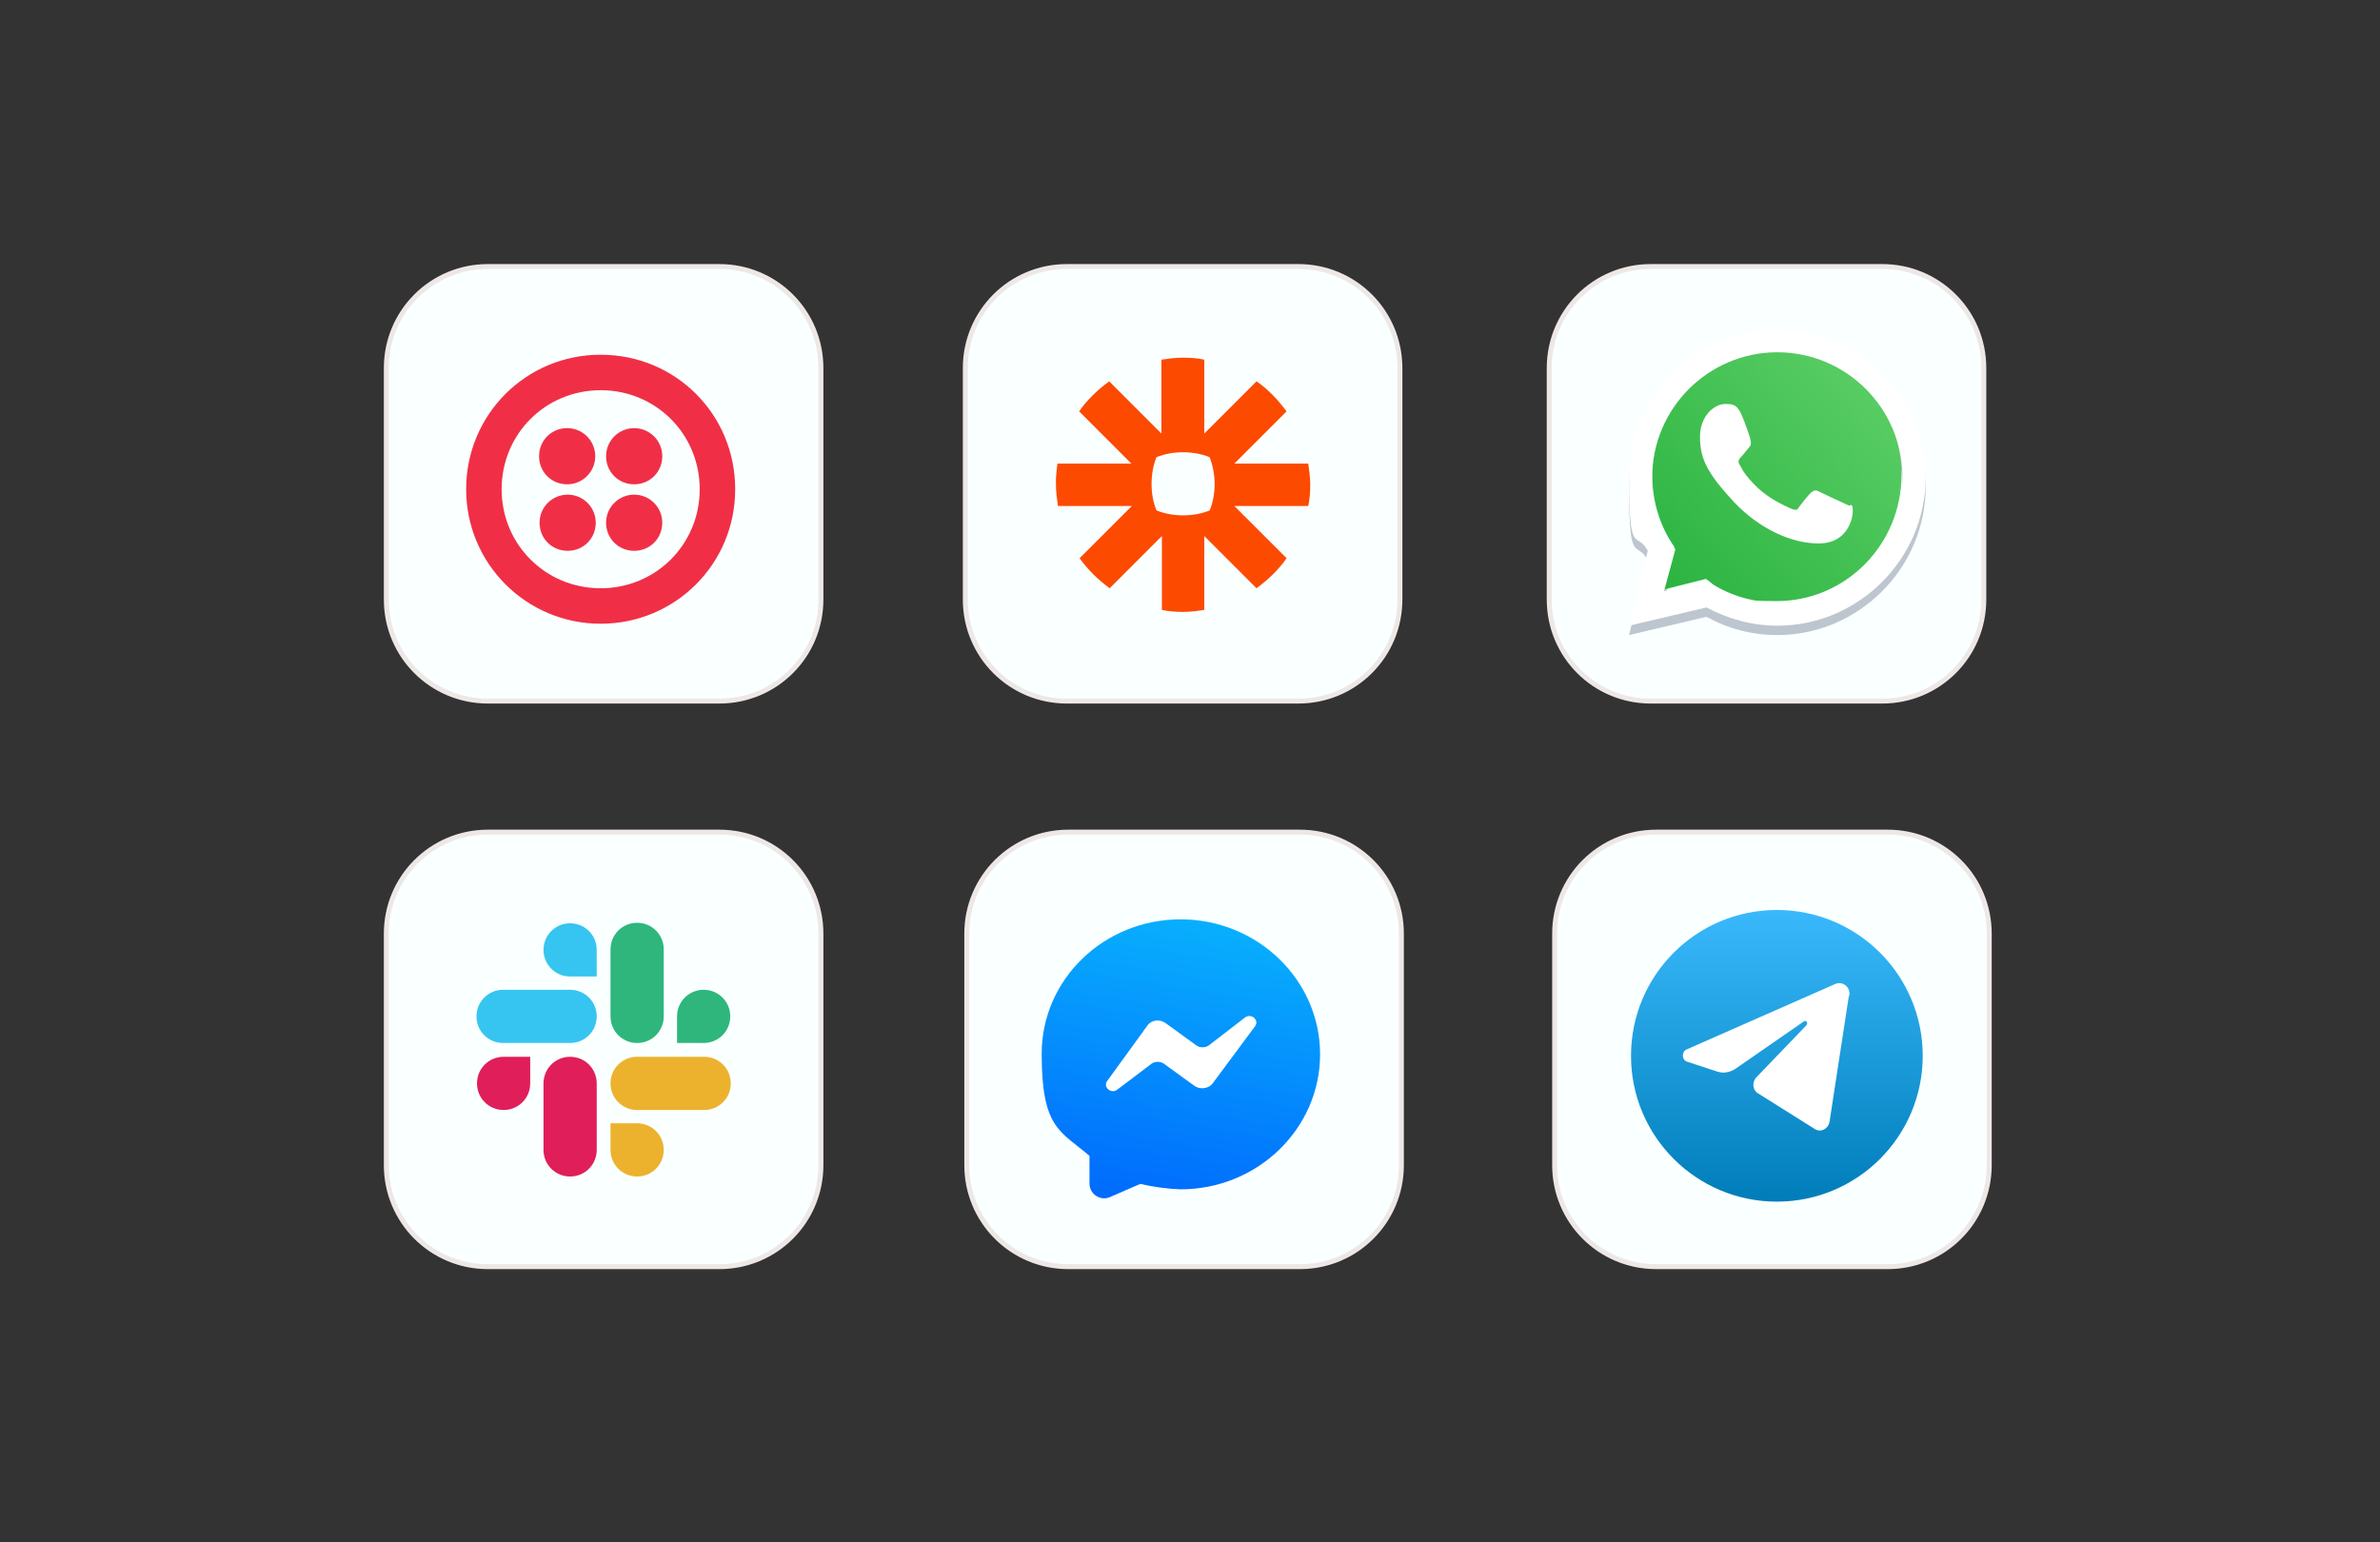 <?xml version="1.0" encoding="UTF-8"?>
<svg id="Layer_1" xmlns="http://www.w3.org/2000/svg" xmlns:xlink="http://www.w3.org/1999/xlink" version="1.1" viewBox="0 0 483 313">
  <rect x="0" y="0" width="483" height="313" fill="#333333" stroke="none"/>
  <!-- Generator: Adobe Illustrator 29.5.1, SVG Export Plug-In . SVG Version: 2.1.0 Build 141)  -->
  <defs>
    <style>
      .st0, .st1 {
        fill: #fff;
      }

      .st0, .st2, .st3 {
        fill-rule: evenodd;
      }

      .st4 {
        fill: url(#linear-gradient2);
      }

      .st5 {
        fill: url(#linear-gradient1);
      }

      .st6 {
        fill: #2eb67d;
      }

      .st7 {
        fill: #faffff;
        stroke: #ede8e6;
        stroke-miterlimit: 10;
      }

      .st8 {
        fill: #36c5f0;
      }

      .st9 {
        fill: #f02f46;
      }

      .st10 {
        fill: #ecb22e;
      }

      .st2 {
        fill: #bdc6ce;
      }

      .st11 {
        fill: #fd4a01;
      }

      .st12 {
        fill: #e01e5a;
      }

      .st3 {
        fill: url(#linear-gradient);
      }
    </style>
    <linearGradient id="linear-gradient" x1="243.916" y1="-1633.603" x2="234.916" y2="-1689.803" gradientTransform="translate(0 -1446.3) scale(1 -1)" gradientUnits="userSpaceOnUse">
      <stop offset="0" stop-color="#08affd"/>
      <stop offset="1" stop-color="#006cfd"/>
    </linearGradient>
    <linearGradient id="linear-gradient1" x1="360.6" y1="-1210.7" x2="360.6" y2="-1269.8" gradientTransform="translate(0 -1026) scale(1 -1)" gradientUnits="userSpaceOnUse">
      <stop offset="0" stop-color="#39b9fc"/>
      <stop offset="1" stop-color="#007db9"/>
    </linearGradient>
    <linearGradient id="linear-gradient2" x1="382.3" y1="2917.5" x2="334.1" y2="2961.7" gradientTransform="translate(0 -2841.1)" gradientUnits="userSpaceOnUse">
      <stop offset="0" stop-color="#5bce66"/>
      <stop offset="1" stop-color="#28b23e"/>
    </linearGradient>
  </defs>
  <path class="st7" d="M99,54.1h47c11.4,0,20.6,9.2,20.6,20.6v47c0,11.4-9.2,20.6-20.6,20.6h-47c-11.4,0-20.6-9.2-20.6-20.6v-47c0-11.4,9.2-20.6,20.6-20.6Z"/>
  <path class="st9" d="M120.8,92.6c0,3.1-2.5,5.7-5.7,5.7s-5.7-2.5-5.7-5.7,2.5-5.7,5.7-5.7,5.7,2.6,5.7,5.7ZM115.2,100.4c-3.1,0-5.7,2.5-5.7,5.7s2.5,5.7,5.7,5.7,5.7-2.5,5.7-5.7-2.6-5.7-5.7-5.7ZM149.2,99.3c0,15.2-12.2,27.3-27.3,27.3s-27.3-12.2-27.3-27.3,12.1-27.3,27.3-27.3,27.3,12.1,27.3,27.3ZM142,99.3c0-11.2-8.9-20.1-20.1-20.1s-20.1,8.9-20.1,20.1,8.9,20.1,20.1,20.1,20.1-8.9,20.1-20.1ZM128.7,100.4c-3.1,0-5.7,2.5-5.7,5.7s2.5,5.7,5.7,5.7,5.7-2.5,5.7-5.7-2.6-5.7-5.7-5.7ZM128.7,86.9c-3.1,0-5.7,2.5-5.7,5.7s2.5,5.7,5.7,5.7,5.7-2.5,5.7-5.7-2.6-5.7-5.7-5.7Z"/>
  <path class="st7" d="M216.8,168.9h47c11.4,0,20.6,9.2,20.6,20.6v47c0,11.4-9.2,20.6-20.6,20.6h-47c-11.4,0-20.6-9.2-20.6-20.6v-47c0-11.4,9.2-20.6,20.6-20.6Z"/>
  <g>
    <path class="st3" d="M239.6,241.4c15.6,0,28.3-12.3,28.3-27.4s-12.7-27.4-28.3-27.4-28.2,12.2-28.2,27.3c0,15.1,3.7,15.6,9.7,20.7v5.6c0,2.2,2.2,3.6,4.1,2.8l6.2-2.7c2.6.6,5.4,1,8.2,1.1h-0Z"/>
    <path class="st1" d="M232.9,208.1l-8.2,11.3c-.9,1.2.7,2.7,2,1.8l7-5.3c.7-.5,1.8-.5,2.5,0l6.2,4.5c1.1.8,2.9.6,3.7-.5l8.6-11.6c.9-1.2-.7-2.7-2-1.8l-7.4,5.7c-.7.5-1.8.5-2.5,0l-6.2-4.5c-1.2-.9-2.9-.7-3.7.4h0Z"/>
  </g>
  <path class="st7" d="M336.1,168.9h47c11.4,0,20.6,9.2,20.6,20.6v47c0,11.4-9.2,20.6-20.6,20.6h-47c-11.4,0-20.6-9.2-20.6-20.6v-47c0-11.4,9.2-20.6,20.6-20.6Z"/>
  <circle class="st5" cx="360.6" cy="214.3" r="29.6"/>
  <path class="st1" d="M375.3,202.1c.3-1.7-1.3-3-2.8-2.4l-30.2,13.3c-1.1.5-1,2.2.1,2.5l6.1,2c1.2.4,2.4.2,3.6-.5l14-9.7c.4-.3.9.3.5.8l-10.1,10.5c-1,1-.9,2.7.4,3.4l11.3,7.1c1.3.9,2.9,0,3.1-1.5l3.9-25.4h0l.1-.1Z"/>
  <path class="st7" d="M335,54.1h47c11.4,0,20.6,9.2,20.6,20.6v47c0,11.4-9.2,20.6-20.6,20.6h-47c-11.4,0-20.6-9.2-20.6-20.6v-47c0-11.4,9.2-20.6,20.6-20.6Z"/>
  <path class="st2" d="M360.7,128.9c16.5,0,30.1-13.6,30.1-30.1s-13.6-30.1-30.1-30.1-30.1,13.6-30.1,30.1,1.5,10.6,3.8,14.9l-3.8,15.2,15.7-3.7c4.4,2.4,9.2,3.7,14.4,3.7h0v0ZM360.7,124.2c14,0,25.4-11.4,25.4-25.4s-11.4-25.4-25.4-25.4-25.4,11.4-25.4,25.4,1.7,10.6,4.7,14.6l-2.3,8.5,8.7-2.2c3.9,2.9,9,4.5,14.3,4.5h0l-0-0Z"/>
  <path class="st4" d="M385.9,96.3c0,14.3-11.4,25.7-25.3,25.7s-10.2-1.7-14.4-4.5l-8.7,2.2,2.3-8.7c-2.9-4.1-4.5-9.2-4.5-14.7,0-14.3,11.4-25.7,25.3-25.7s25.3,11.6,25.3,25.7h0Z"/>
  <path class="st0" d="M360.7,127c16.5,0,30.1-13.6,30.1-30.1s-13.6-30.1-30.1-30.1-30.1,13.6-30.1,30.1,1.5,10.6,3.8,14.9l-3.8,15.2,15.7-3.7c4.4,2.3,9.2,3.7,14.4,3.7h0v0ZM360.7,122.3c14,0,25.4-11.4,25.4-25.4s-11.4-25.4-25.4-25.4-25.4,11.4-25.4,25.4,1.7,10.6,4.7,14.6l-2.3,8.5,8.7-2.2c3.9,2.8,9,4.5,14.3,4.5h0l-0-0Z"/>
  <path class="st1" d="M353,83.4c-.7-1.4-1.8-1.4-2.9-1.4-2.1,0-5.1,2.3-5.1,6.7s1.5,7.4,6.9,13.2c5.2,5.5,11.8,8.5,17.4,8.4,5.5-.1,6.7-4.8,6.7-6.6s-.5-1-.8-1.1c-1.8-.8-5.4-2.5-6.2-2.9s-1.1.1-1.5.3c-.7.7-2.2,2.6-2.6,3.2s-1.1.1-1.5,0c-1.1-.5-4.1-1.8-6.6-4.1-3-2.9-3.2-3.9-3.7-4.7-.5-.7-.2-1.1,0-1.4.7-.7,1.5-1.8,2.1-2.5.3-.5,0-1.5-.2-2.1-.6-1.8-1.3-3.8-2-5.1h0l0.0.1Z"/>
  <path class="st7" d="M216.5,54.1h47c11.4,0,20.6,9.2,20.6,20.6v47c0,11.4-9.2,20.6-20.6,20.6h-47c-11.4,0-20.6-9.2-20.6-20.6v-47c0-11.4,9.2-20.6,20.6-20.6Z"/>
  <path class="st11" d="M240.1,72.6c1.5,0,2.9.1,4.3.4v15l10.6-10.6c1.2.8,2.3,1.8,3.3,2.8s1.9,2.1,2.8,3.3l-10.6,10.6h15c.2,1.4.4,2.8.4,4.3h0c0,1.5-.1,2.9-.4,4.3h-15l10.6,10.6c-.8,1.2-1.8,2.3-2.8,3.3h0c-1,1-2.1,1.9-3.3,2.8l-10.6-10.6v15c-1.4.2-2.8.4-4.3.4h0c-1.4,0-2.9-.1-4.3-.4v-15l-10.6,10.6c-2.3-1.7-4.4-3.7-6.1-6.1l10.6-10.6h-15c-.2-1.4-.4-2.8-.4-4.3h0v-1.4h0c.1-1.5.3-2.9.3-2.9h15l-10.6-10.6c.8-1.2,1.8-2.3,2.8-3.3h0c1-1,2.1-1.9,3.3-2.8l10.6,10.6v-15c1.4-.2,2.8-.4,4.3-.4h0l.1-0ZM240.1,91.8h0c-1.9,0-3.7.3-5.4,1-.7,1.7-1,3.6-1,5.4h0c0,1.9.3,3.7,1,5.4,1.7.7,3.6,1,5.4,1h0c1.9,0,3.7-.3,5.4-1,.7-1.7,1-3.6,1-5.4h0c0-1.9-.4-3.8-1-5.4-1.7-.7-3.6-1-5.4-1Z"/>
  <path class="st7" d="M99,168.9h47c11.4,0,20.6,9.2,20.6,20.6v47c0,11.4-9.2,20.6-20.6,20.6h-47c-11.4,0-20.6-9.2-20.6-20.6v-47c0-11.4,9.2-20.6,20.6-20.6Z"/>
  <g>
    <path class="st12" d="M107.6,219.9c0,3-2.4,5.4-5.4,5.4s-5.4-2.4-5.4-5.4,2.4-5.4,5.4-5.4h5.4v5.4ZM110.3,219.9c0-3,2.4-5.4,5.4-5.4s5.4,2.4,5.4,5.4v13.5c0,3-2.4,5.4-5.4,5.4s-5.4-2.4-5.4-5.4v-13.5Z"/>
    <path class="st8" d="M115.7,198.2c-3,0-5.4-2.4-5.4-5.4s2.4-5.4,5.4-5.4,5.4,2.4,5.4,5.4v5.4h-5.4ZM115.7,200.9c3,0,5.4,2.4,5.4,5.4s-2.4,5.4-5.4,5.4h-13.6c-3,0-5.4-2.4-5.4-5.4s2.4-5.4,5.4-5.4h13.6Z"/>
    <path class="st6" d="M137.4,206.3c0-3,2.4-5.4,5.4-5.4s5.4,2.4,5.4,5.4-2.4,5.4-5.4,5.4h-5.4v-5.4ZM134.7,206.3c0,3-2.4,5.4-5.4,5.4s-5.4-2.4-5.4-5.4v-13.6c0-3,2.4-5.4,5.4-5.4s5.4,2.4,5.4,5.4v13.6Z"/>
    <path class="st10" d="M129.3,228c3,0,5.4,2.4,5.4,5.4s-2.4,5.4-5.4,5.4-5.4-2.4-5.4-5.4v-5.4h5.4ZM129.3,225.3c-3,0-5.4-2.4-5.4-5.4s2.4-5.4,5.4-5.4h13.6c3,0,5.4,2.4,5.4,5.4s-2.4,5.4-5.4,5.4h-13.6Z"/>
  </g>
</svg>